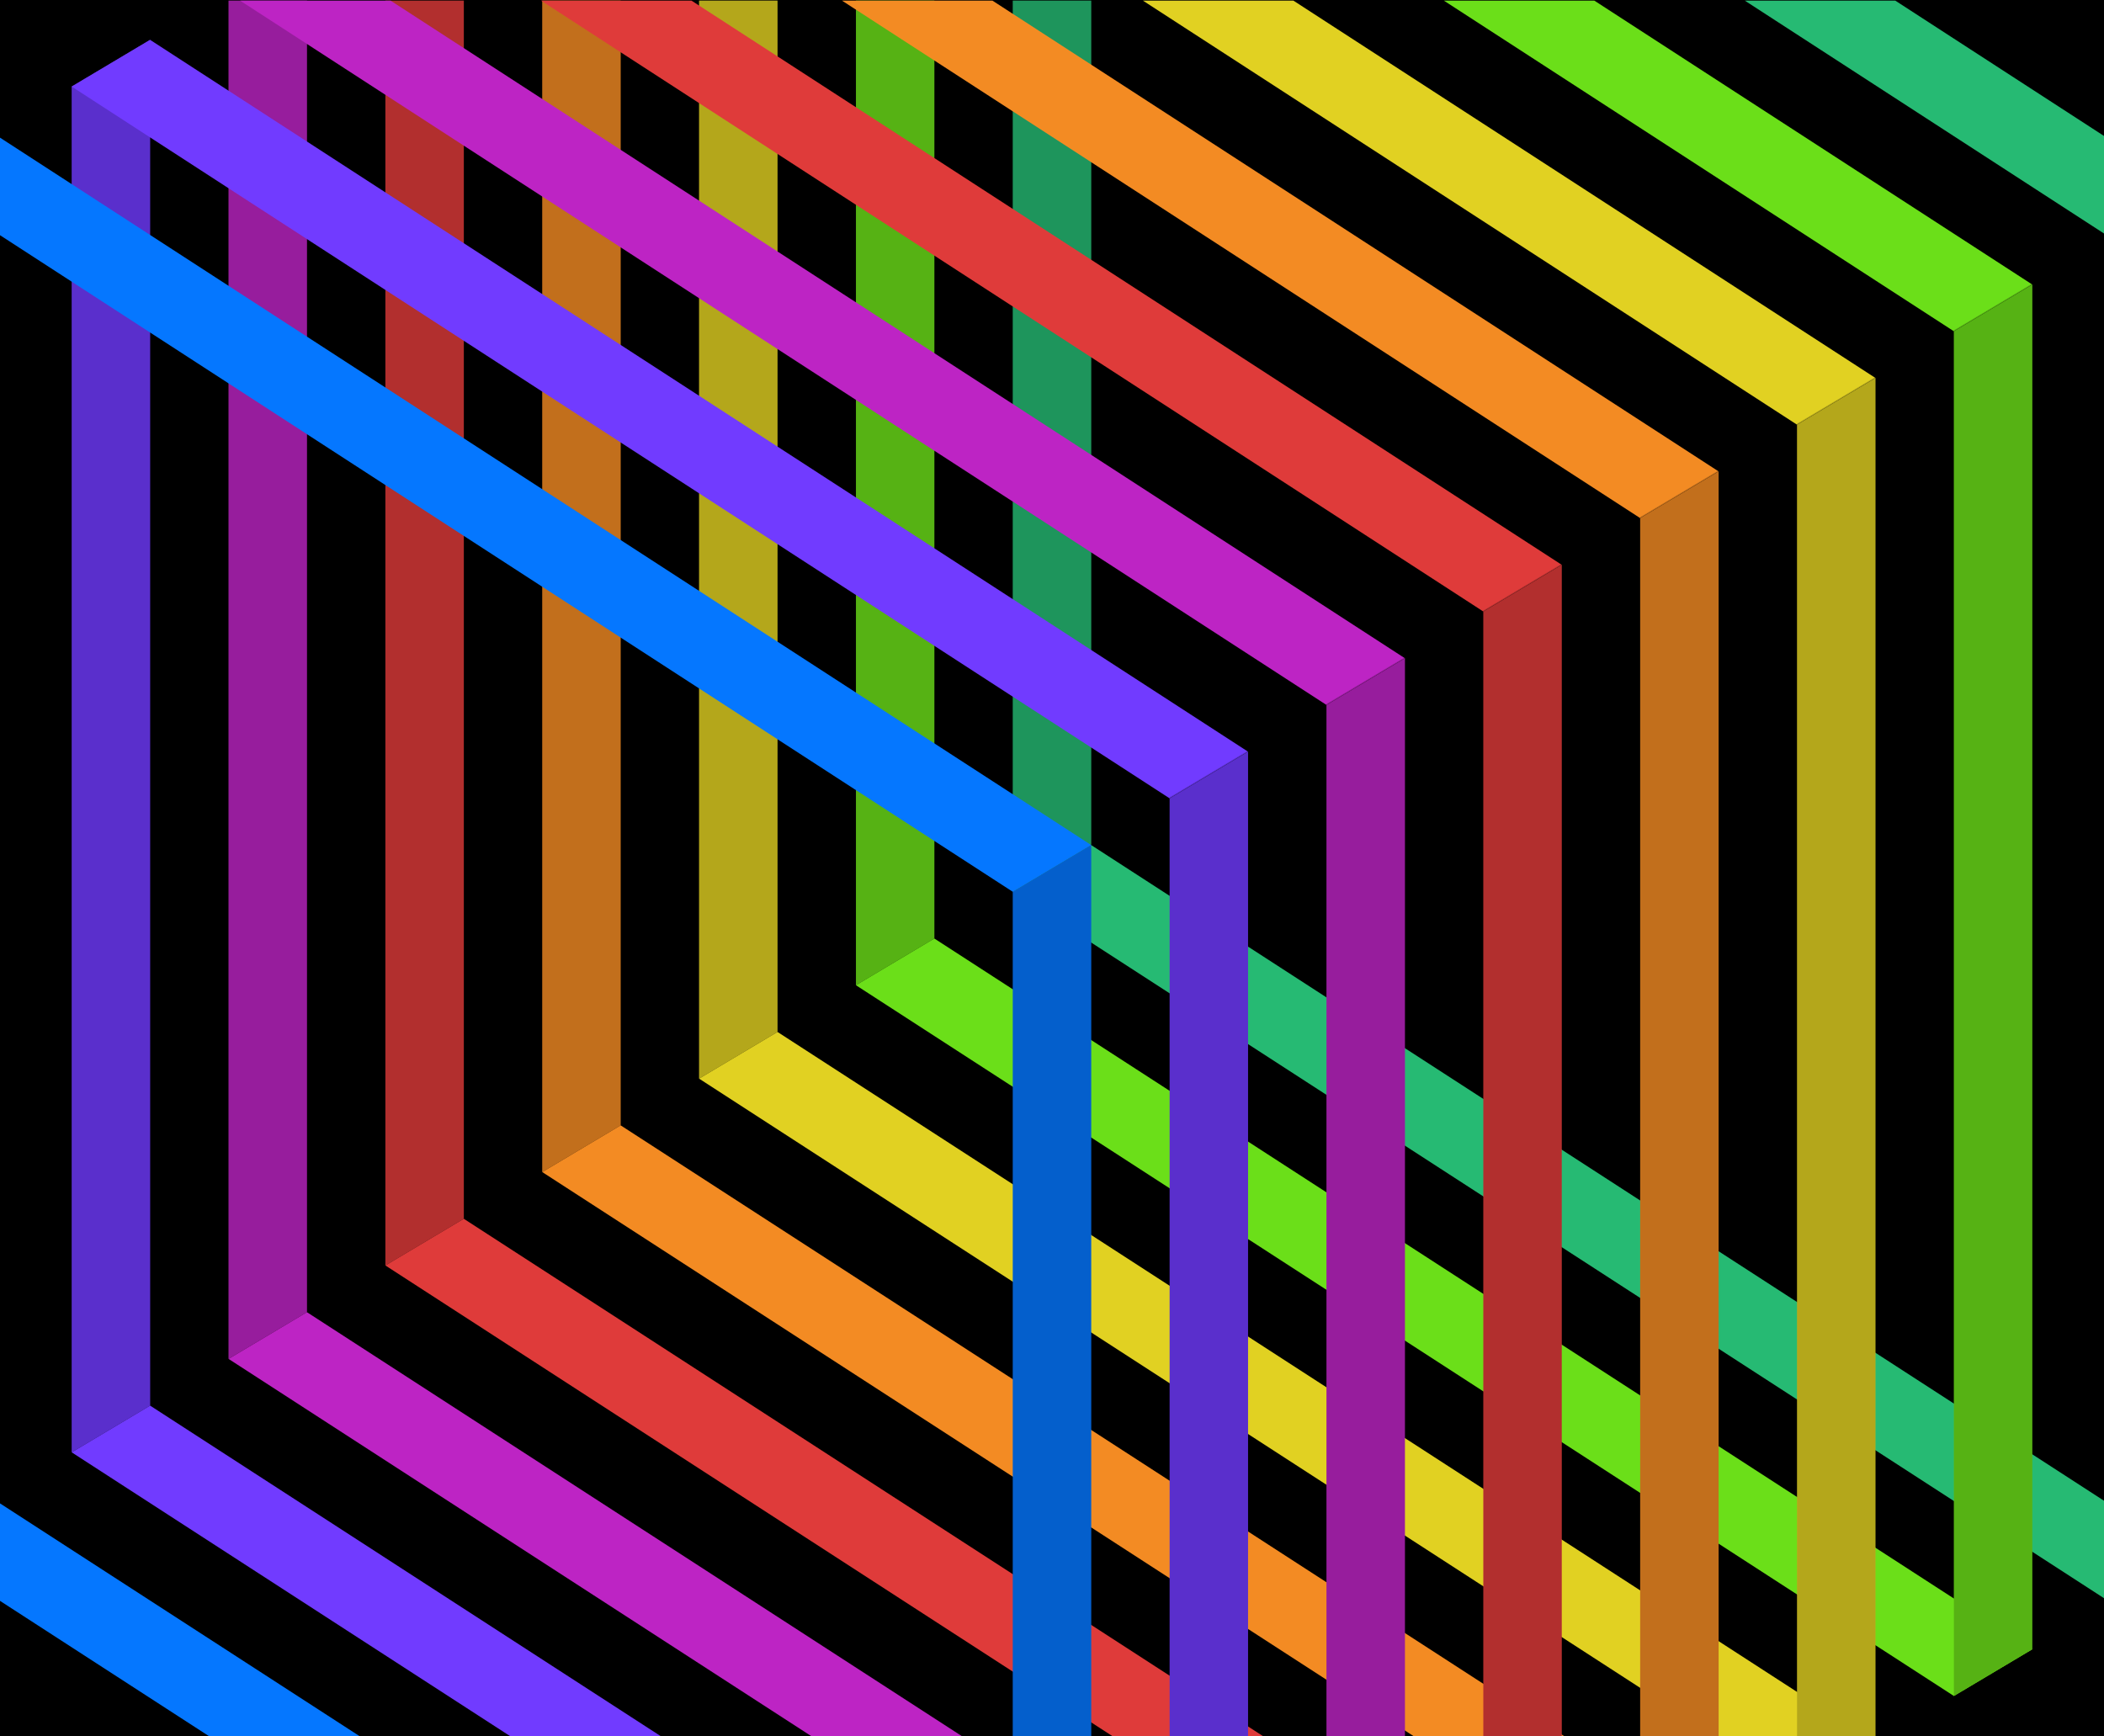 <svg id="Layer_1" data-name="Layer 1" xmlns="http://www.w3.org/2000/svg" viewBox="0 0 984 812"><defs><style>.cls-1{fill:#26ba73;}.cls-2{fill:#713bff;}.cls-3{fill:#bd24c4;}.cls-4{fill:#df3b3a;}.cls-5{fill:#f38b23;}.cls-6{fill:#e1d122;}.cls-7{fill:#6bdf19;}.cls-8{opacity:0.2;}.cls-9{fill:#0577ff;}</style></defs><title>icon-Artboard 1</title><rect width="984" height="812"/><polygon class="cls-1" points="984 701.95 510.34 395.28 473.66 417.13 984 747.54 984 701.95"/><polygon class="cls-2" points="70.21 18.64 33.53 40.49 33.53 679.31 70.21 657.46 70.21 18.64"/><polygon class="cls-3" points="106.89 0.29 106.89 635.61 143.56 613.76 143.56 0.29 106.89 0.29"/><polygon class="cls-4" points="180.24 0.29 180.24 591.91 216.92 570.07 216.92 0.29 180.24 0.29"/><polygon class="cls-5" points="253.6 0.29 253.6 548.22 290.27 526.37 290.27 0.29 253.6 0.29"/><polygon class="cls-6" points="326.95 0.29 326.95 504.52 363.63 482.68 363.63 0.29 326.95 0.29"/><polygon class="cls-7" points="400.31 0.29 400.31 460.83 436.98 438.98 436.98 0.29 400.31 0.29"/><polygon class="cls-1" points="473.66 0.29 473.66 417.13 510.34 395.28 510.34 0.29 473.66 0.29"/><g class="cls-8"><polygon points="70.21 18.64 33.53 40.49 33.53 679.31 70.21 657.46 70.21 18.64"/></g><g class="cls-8"><polygon points="106.89 0.29 106.89 635.61 143.56 613.76 143.56 0.29 106.89 0.29"/></g><g class="cls-8"><polygon points="180.24 0.29 180.24 591.91 216.92 570.07 216.92 0.29 180.24 0.29"/></g><g class="cls-8"><polygon points="253.6 0.29 253.6 548.22 290.27 526.37 290.27 0.29 253.6 0.29"/></g><g class="cls-8"><polygon points="326.95 0.29 326.95 504.52 363.63 482.68 363.63 0.29 326.95 0.29"/></g><g class="cls-8"><polygon points="400.31 0.29 400.31 460.83 436.98 438.98 436.98 0.29 400.31 0.29"/></g><g class="cls-8"><polygon points="473.66 0.29 473.66 417.13 510.34 395.28 510.34 0.29 473.66 0.29"/></g><polygon class="cls-2" points="309.35 812.29 70.21 657.46 33.53 679.31 238.93 812.29 309.35 812.29"/><polygon class="cls-3" points="450.2 812.29 143.56 613.76 106.89 635.61 379.78 812.29 450.2 812.29"/><polygon class="cls-4" points="591.04 812.29 216.92 570.07 180.24 591.91 520.62 812.29 591.04 812.29"/><polygon class="cls-5" points="731.89 812.29 290.27 526.37 253.6 548.22 661.47 812.29 731.89 812.29"/><polygon class="cls-6" points="872.74 812.29 363.63 482.68 326.95 504.52 802.32 812.29 872.74 812.29"/><polygon class="cls-7" points="913.79 793.28 400.31 460.83 436.98 438.98 950.47 771.43 913.79 793.28"/><polygon class="cls-9" points="510.34 812.29 510.34 395.28 473.66 417.13 473.66 812.29 510.34 812.29"/><polygon class="cls-2" points="583.69 812.29 583.69 351.59 547.02 373.43 547.02 812.29 583.69 812.29"/><polygon class="cls-2" points="547.02 373.43 33.53 40.49 70.21 18.64 583.69 351.59 547.02 373.43"/><polygon class="cls-3" points="657.05 812.29 657.05 307.89 620.37 329.74 620.37 812.29 657.05 812.29"/><polygon class="cls-3" points="112.29 0.29 620.37 329.74 657.05 307.89 182.66 0.29 112.29 0.29"/><polygon class="cls-4" points="730.4 812.29 730.4 264.19 693.73 286.04 693.73 812.29 730.4 812.29"/><polygon class="cls-4" points="253.03 0.29 693.73 286.04 730.4 264.19 323.4 0.29 253.03 0.29"/><polygon class="cls-5" points="803.76 812.29 803.76 220.5 767.08 242.34 767.08 812.29 803.76 812.29"/><polygon class="cls-5" points="393.78 0.29 767.08 242.34 803.76 220.5 464.15 0.29 393.78 0.29"/><polygon class="cls-6" points="877.12 812.29 877.12 176.8 840.44 198.65 840.44 812.29 877.12 812.29"/><polygon class="cls-6" points="534.52 0.29 840.44 198.65 877.12 176.8 604.9 0.29 534.52 0.29"/><polygon class="cls-7" points="950.47 133.1 913.79 154.95 913.79 793.28 950.47 771.43 950.47 133.1"/><polygon class="cls-7" points="745.64 0.29 675.27 0.29 913.79 154.95 950.47 133.1 745.64 0.29"/><g class="cls-8"><polygon points="510.34 812.29 510.34 394.79 473.66 416.63 473.66 812.29 510.34 812.29"/></g><g class="cls-8"><polygon points="583.69 812.29 583.69 351.09 547.02 372.94 547.02 812.29 583.69 812.29"/></g><g class="cls-8"><polygon points="657.05 812.29 657.05 307.39 620.37 329.24 620.37 812.29 657.05 812.29"/></g><g class="cls-8"><polygon points="730.4 812.29 730.4 263.7 693.73 285.55 693.73 812.29 730.4 812.29"/></g><g class="cls-8"><polygon points="803.76 812.29 803.76 220 767.08 241.85 767.08 812.29 803.76 812.29"/></g><g class="cls-8"><polygon points="877.12 812.29 877.12 176.31 840.44 198.15 840.44 812.29 877.12 812.29"/></g><g class="cls-8"><polygon points="950.47 132.61 913.79 154.46 913.79 793.28 950.47 771.43 950.47 132.61"/></g><polygon class="cls-9" points="0 64.38 0 110.01 473.66 417.13 510.34 395.28 0 64.38"/><polygon class="cls-9" points="0 703.19 0 748.79 98.08 812.29 168.51 812.29 0 703.19"/><polygon class="cls-1" points="984 63.59 886.39 0.29 816.01 0.29 984 109.22 984 63.59"/></svg>